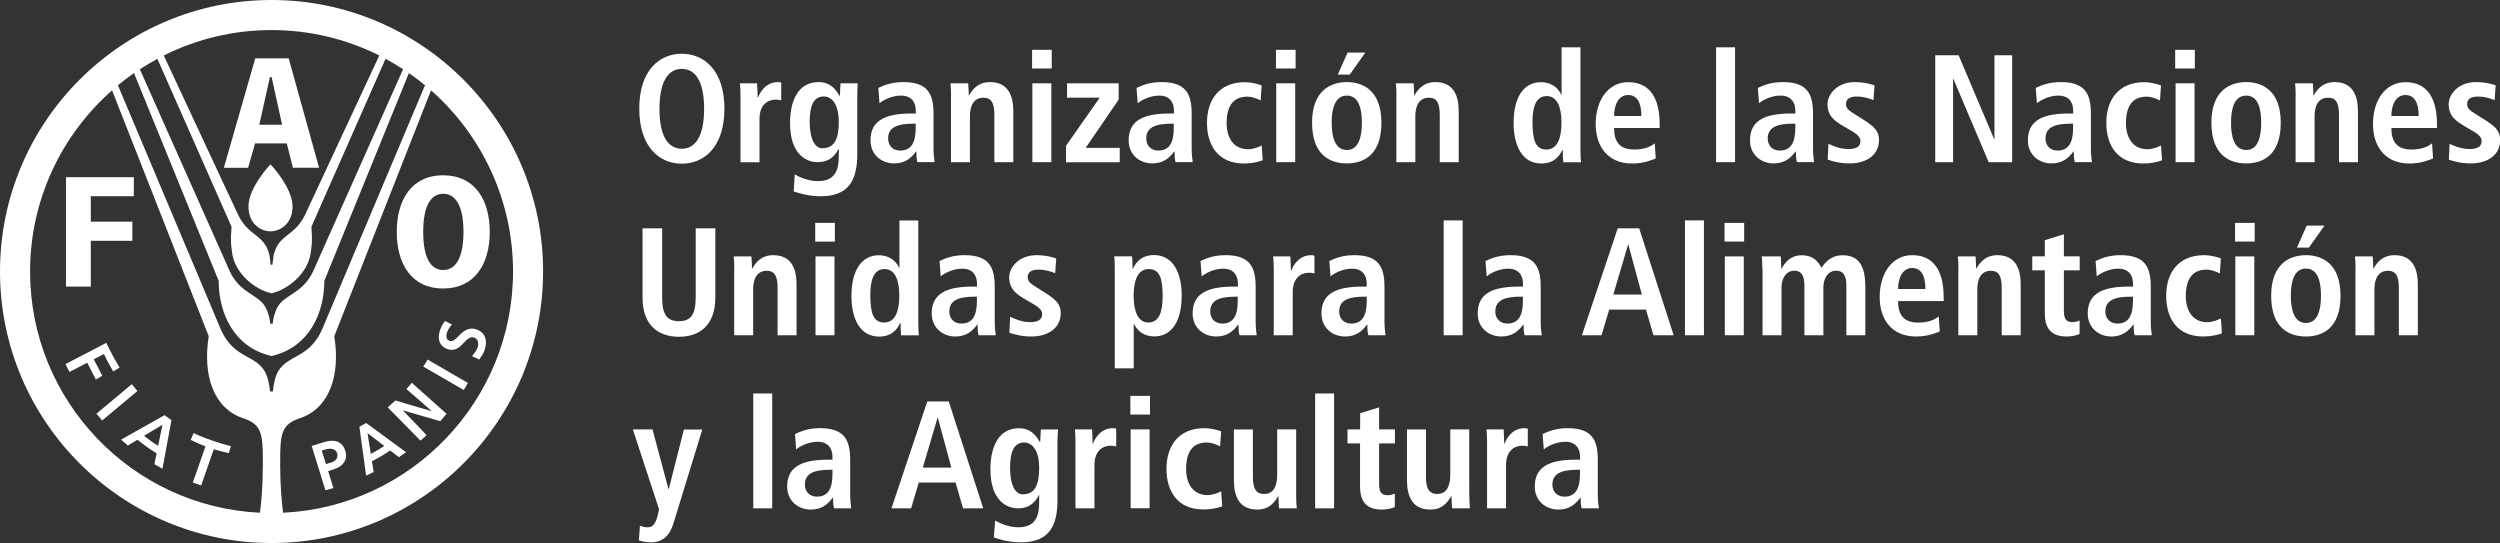 <?xml version="1.0" encoding="utf-8"?>
<!-- Generator: Adobe Illustrator 26.2.1, SVG Export Plug-In . SVG Version: 6.00 Build 0)  -->
<svg version="1.1" id="Layer_1" xmlns="http://www.w3.org/2000/svg" xmlns:xlink="http://www.w3.org/1999/xlink" x="0px" y="0px" viewBox="0 0 261 56.69" style="enable-background:new 0 0 261 56.69;" xml:space="preserve">
  <rect x="0" y="0" width="261" height="56.69" fill="#333333" stroke="none"/>
  <style type="text/css">
	.st0{fill:#FFFFFF;}
</style>
  <g>
    <path class="st0" d="M28.35,56.69C12.72,56.69,0,43.98,0,28.35C0,12.72,12.72,0,28.35,0c15.63,0,28.35,12.72,28.35,28.35
		C56.69,43.98,43.98,56.69,28.35,56.69z M28.24,17.17c0.04,0,2.3,2.43,2.3,4.37c0,2.1-1.64,2.61-2.19,2.61c-0.03,0-0.06,0-0.1-0.01
		h-0.02c-0.04,0-0.07,0.01-0.1,0.01c-0.55,0-2.19-0.5-2.19-2.61C25.94,19.6,28.2,17.17,28.24,17.17z M6.89,29.92h2.59v-4.78h4.34v-2
		H9.48v-2.66h4.49V18.5H6.89V29.92z M30.58,17.51h2.73L30.14,6.09h-3.49l-3.28,11.43h2.53l0.73-2.55h3.31L30.58,17.51z M29.45,13.02
		h-2.38l1.11-4.97h0.18L29.45,13.02z M41.42,24.21c0,3.36,1.56,5.91,4.84,5.91c3.3,0,4.87-2.55,4.87-5.91
		c0-3.36-1.57-5.91-4.87-5.91C42.98,18.3,41.42,20.85,41.42,24.21z M44.18,24.21c0-2.19,0.54-3.98,2.09-3.98
		c1.56,0,2.12,1.78,2.12,3.98s-0.56,3.98-2.12,3.98C44.72,28.19,44.18,26.4,44.18,24.21z M27.14,53.53c0.15-1.1,0.3-2.88,0.3-4.96
		c0-0.57,0-0.19,0-0.35c0-2.93-0.11-3.92-2.06-4.56c-3.02-1-4.25-4.37-3.59-8.56L11.7,9.43c-5.25,4.63-8.56,11.39-8.56,18.92
		C3.14,41.85,13.8,52.9,27.14,53.53z M28.34,37.17c-4.02-0.94-5.51-4.6-5.51-7.85L13.99,7.63c-0.58,0.4-1.14,0.83-1.68,1.27
		c1.94,4.61,10.67,25.31,10.68,25.34c1.54,3.72,4.35,2.49,5.03,5.56c0.16,0.74,0.17,1.07,0.17,1.07h0.3c0,0,0.01-0.33,0.17-1.07
		c0.68-3.07,3.48-1.84,5.03-5.56c0.01-0.03,8.74-20.73,10.68-25.34c-0.54-0.44-1.1-0.87-1.68-1.27l-8.83,21.69
		c0,3.25-1.49,6.91-5.51,7.85H28.34z M28.33,30.62c-1.7-0.38-3.83-2.07-4.1-4.25c-0.1-0.83-0.18-1.06-0.06-2.7L16.43,6.14
		c-0.62,0.34-1.23,0.7-1.83,1.09c2.32,5.2,9.4,21.1,9.4,21.12c1.12,2.36,3.09,2.4,3.76,3.81c0.41,0.83,0.45,1.58,0.45,1.64h0.26
		c0.01-0.06,0.05-0.81,0.45-1.64c0.68-1.41,2.65-1.45,3.76-3.81c0.01-0.02,7.09-15.92,9.4-21.12c-0.59-0.39-1.2-0.75-1.83-1.09
		l-7.74,17.53c0.12,1.64,0.04,1.88-0.07,2.7c-0.28,2.18-2.4,3.87-4.09,4.25H28.33z M28.44,27.64l0.12-0.96
		c0.49-2.22,2.1-1.94,3.22-4.12c0-0.01,0.02-0.03,0.02-0.03c0.03-0.08,5.51-11.84,7.8-16.74c-3.39-1.69-7.2-2.65-11.25-2.65
		c-4.04,0-7.86,0.96-11.25,2.65c2.29,4.91,7.76,16.66,7.81,16.74c0,0,0.01,0.02,0.02,0.03c1.11,2.18,2.72,1.9,3.21,4.12l0.12,0.96
		H28.44z M53.56,28.35c0-7.53-3.32-14.29-8.56-18.92L34.9,35.1c0.67,4.19-0.57,7.56-3.59,8.56c-1.95,0.65-2.06,1.64-2.06,4.56
		c0,0.16,0-0.22,0,0.35c0,2.08,0.16,3.85,0.3,4.96C42.9,52.9,53.56,41.85,53.56,28.35z M11.1,35.79c0,0,0.37,0.79,0.68,1.35
		c0.3,0.56,0.71,1.24,0.71,1.24l-0.67,0.39c0,0-0.51-0.84-0.97-1.81c-0.13,0.07-0.92,0.48-1.06,0.55c0.08,0.14,0.89,1.72,0.89,1.72
		l-0.67,0.39c0,0-0.83-1.61-0.9-1.75c-0.14,0.07-1.86,0.96-1.86,0.96l-0.41-0.82l4.21-2.19L11.1,35.79z M13.76,40.11l0.59,0.71
		l-3.68,3.08l-0.6-0.71l3.65-3.05L13.76,40.11z M17.17,43.34l0.73,0.52l-0.94,5.08l-0.84-0.48c0,0,0.21-1.03,0.23-1.13
		c-0.04-0.03-0.53-0.32-1-0.66c-0.48-0.34-0.95-0.73-0.99-0.76c-0.09,0.05-1.01,0.6-1.01,0.6l-0.71-0.61l4.49-2.53L17.17,43.34z
		 M15.04,45.49c0.09,0.07,0.4,0.33,0.72,0.56c0.33,0.23,0.66,0.45,0.75,0.49c0.05-0.21,0.38-1.88,0.45-2.19
		C16.7,44.51,15.24,45.38,15.04,45.49z M20.21,45.21c0,0,0.78,0.39,1.88,0.76c0.75,0.26,1.39,0.46,2.02,0.6l-0.22,0.73
		c0,0-0.6-0.11-1.57-0.4C22.26,47.06,21,50.68,21,50.68l-0.87-0.3c0,0,1.26-3.62,1.32-3.78c-0.91-0.34-1.54-0.68-1.54-0.68
		L20.21,45.21z M35.37,46.17c0.32,0.17,0.54,0.46,0.67,0.87c0.06,0.18,0.09,0.34,0.09,0.51c0,0.67-0.47,1.2-1.32,1.46
		c0,0-0.43,0.13-0.55,0.17c0.05,0.15,0.55,1.78,0.55,1.78l-0.84,0.22l-1.43-4.62l1.28-0.4C34.45,45.97,34.98,45.97,35.37,46.17z
		 M33.59,47.04c0.04,0.14,0.39,1.27,0.44,1.41c0.18-0.05,0.56-0.17,0.56-0.17c0.13-0.04,0.43-0.16,0.57-0.43
		c0.05-0.09,0.07-0.19,0.07-0.29c0-0.08-0.02-0.16-0.04-0.25c-0.05-0.17-0.16-0.29-0.31-0.37c-0.26-0.14-0.61-0.1-0.83-0.04
		C34.05,46.9,33.71,47,33.59,47.04z M38.23,44.16l4.16,3.05l-0.74,0.52c0,0-0.84-0.64-0.92-0.7c-0.05,0.03-0.48,0.33-0.94,0.6
		c-0.44,0.26-0.91,0.5-0.96,0.52c0.02,0.11,0.18,1.13,0.18,1.13l-0.79,0.38l-0.7-5.1L38.23,44.16z M38.71,47.39
		c0.12-0.06,0.45-0.24,0.77-0.43c0.29-0.17,0.52-0.32,0.63-0.41c-0.17-0.13-1.47-1.12-1.74-1.33
		C38.42,45.56,38.68,47.18,38.71,47.39z M42.99,39.96l3.63,3.24l-0.65,0.77c0,0-3.4-0.99-3.92-1.13c0.38,0.37,2.49,2.59,2.49,2.59
		L43.9,46l-3.42-3.47l0.8-0.72c0,0,3.28,0.98,3.8,1.12c-0.38-0.36-2.65-2.31-2.65-2.31L42.99,39.96z M44.65,37.54l4.2,2.44
		l-0.43,0.74l-4.23-2.45L44.65,37.54z M46.47,33.51l0.72,0.37l-0.07,0.08c-0.23,0.28-0.34,0.43-0.45,0.75
		c-0.05,0.15-0.12,0.43-0.01,0.64c0.05,0.11,0.15,0.19,0.29,0.24c0.32,0.11,0.6-0.17,0.91-0.49c0.44-0.45,0.99-1.01,1.88-0.71
		c0.9,0.31,1.21,1.11,0.84,2.2c-0.11,0.33-0.32,0.62-0.51,0.88l-0.04,0.06l-0.75-0.35l0.07-0.09c0.09-0.11,0.4-0.47,0.52-0.83
		c0.11-0.32,0.1-0.86-0.38-1.02c-0.4-0.14-0.7,0.17-1.05,0.53c-0.43,0.45-0.91,0.95-1.72,0.68c-0.35-0.12-0.62-0.34-0.77-0.64
		c-0.18-0.37-0.19-0.83-0.02-1.32c0.11-0.33,0.29-0.67,0.5-0.93L46.47,33.51z" />
  </g>
  <g>
    <path class="st0" d="M71.18,5.61c2.32,0,4.45,1.73,4.45,5.74c0,4.01-2.13,5.74-4.45,5.74c-2.32,0-4.44-1.73-4.44-5.74
		C66.73,7.34,68.86,5.61,71.18,5.61z M71.18,15.53c1.29,0,2.33-1.1,2.33-4.17c0-3.07-1.04-4.17-2.33-4.17
		c-1.29,0-2.33,1.1-2.33,4.17C68.84,14.42,69.88,15.53,71.18,15.53z" />
    <path class="st0" d="M77.31,10.06c0-0.51-0.02-0.99-0.06-1.36h1.79c0.02,0.5,0.06,1.01,0.06,1.5h0.03
		c0.24-0.64,0.86-1.63,2.09-1.63c0.13,0,0.22,0.03,0.34,0.05v1.86c-0.18-0.05-0.35-0.08-0.56-0.08c-0.82,0-1.71,0.5-1.71,2.03v4.51
		h-1.98V10.06z" />
    <path class="st0" d="M82.97,18.21c0.46,0.26,1.39,0.7,2.43,0.7c1.87,0,2.17-1.3,2.17-2.59v-0.78h-0.03
		c-0.32,0.64-0.88,1.39-2.18,1.39c-1.15,0-2.88-0.77-2.88-4.09c0-2.27,0.82-4.27,2.97-4.27c1.2,0,1.76,0.69,2.17,1.41h0.07
		c0-0.43,0.05-0.85,0.06-1.28h1.79C89.53,9.13,89.5,9.56,89.5,10v6.08c0,2.57-0.78,4.41-3.81,4.41c-1.31,0-2.35-0.34-2.83-0.51
		L82.97,18.21z M85.83,15.48c1.25,0,1.74-0.9,1.74-2.77c0-1.73-0.66-2.65-1.6-2.64c-1.04,0.02-1.44,0.98-1.44,2.65
		C84.54,14.66,85.16,15.48,85.83,15.48z" />
    <path class="st0" d="M91.7,9.18c0.56-0.26,1.34-0.61,2.61-0.61c2.56,0,3.15,1.25,3.15,3.31v3.6c0,0.59,0.06,1.14,0.11,1.45h-1.79
		c-0.09-0.32-0.11-0.72-0.11-1.12h-0.03c-0.5,0.67-1.12,1.25-2.3,1.25c-1.28,0-2.46-0.88-2.46-2.41c0-2.24,1.82-2.8,4.33-2.8h0.4
		v-0.3c0-0.81-0.4-1.57-1.54-1.57c-0.99,0-1.87,0.48-2.25,0.8L91.7,9.18z M95.6,12.91h-0.18c-1.7,0-2.7,0.35-2.7,1.55
		c0,0.75,0.5,1.26,1.26,1.26c1.18,0,1.62-0.88,1.62-2.35V12.91z" />
    <path class="st0" d="M99.29,10.06c0-0.51-0.02-0.99-0.06-1.36h1.85c0.02,0.42,0.06,0.85,0.06,1.26h0.03
		c0.29-0.5,0.85-1.39,2.19-1.39c1.87,0,2.43,1.39,2.43,3.05v5.31h-1.98v-4.94c0-1.26-0.32-1.79-1.14-1.79
		c-1.04,0-1.41,0.88-1.41,1.93v4.8h-1.98V10.06z" />
    <path class="st0" d="M107.75,5.2h2.05v1.95h-2.05V5.2z M107.78,8.7h1.98v8.23h-1.98V8.7z" />
    <path class="st0" d="M111.29,15.22l3.52-5.02h-3.41V8.7h5.39v1.7l-3.45,5.04h3.56v1.5h-5.61V15.22z" />
    <path class="st0" d="M118.65,9.18c0.56-0.26,1.34-0.61,2.61-0.61c2.56,0,3.15,1.25,3.15,3.31v3.6c0,0.59,0.06,1.14,0.11,1.45h-1.79
		c-0.1-0.32-0.11-0.72-0.11-1.12h-0.03c-0.5,0.67-1.12,1.25-2.3,1.25c-1.28,0-2.46-0.88-2.46-2.41c0-2.24,1.82-2.8,4.33-2.8h0.4
		v-0.3c0-0.81-0.4-1.57-1.53-1.57c-0.99,0-1.87,0.48-2.25,0.8L118.65,9.18z M122.55,12.91h-0.18c-1.69,0-2.7,0.35-2.7,1.55
		c0,0.75,0.5,1.26,1.26,1.26c1.18,0,1.61-0.88,1.61-2.35V12.91z" />
    <path class="st0" d="M131.83,16.73c-0.46,0.18-1.15,0.34-1.95,0.34c-2.72,0-3.87-1.9-3.87-4.24c0-2.35,1.21-4.25,3.98-4.25
		c0.62,0,1.36,0.19,1.73,0.34l-0.11,1.57c-0.35-0.18-0.85-0.4-1.39-0.4c-1.5,0-2.16,1.01-2.16,2.77c0,1.54,0.74,2.72,2.25,2.72
		c0.48,0,1.13-0.22,1.41-0.4L131.83,16.73z" />
    <path class="st0" d="M133.21,5.2h2.05v1.95h-2.05V5.2z M133.24,8.7h1.98v8.23h-1.98V8.7z" />
    <path class="st0" d="M140.61,8.57c1.68,0,3.61,0.88,3.61,4.24c0,3.45-1.94,4.25-3.61,4.25c-1.68,0-3.63-0.8-3.63-4.25
		C136.98,9.45,138.93,8.57,140.61,8.57z M140.61,15.66c1.28,0,1.57-1.47,1.57-2.85c0-1.38-0.29-2.83-1.57-2.83
		c-1.28,0-1.58,1.45-1.58,2.83C139.03,14.18,139.33,15.66,140.61,15.66z M140.69,5.49h1.85l-1.63,2.3h-1.25L140.69,5.49z" />
    <path class="st0" d="M145.79,10.06c0-0.51-0.02-0.99-0.06-1.36h1.85c0.02,0.42,0.06,0.85,0.06,1.26h0.03
		c0.29-0.5,0.85-1.39,2.19-1.39c1.87,0,2.43,1.39,2.43,3.05v5.31h-1.98v-4.94c0-1.26-0.32-1.79-1.14-1.79
		c-1.04,0-1.41,0.88-1.41,1.93v4.8h-1.98V10.06z" />
    <path class="st0" d="M165,4.94v10.59c0,0.59,0.02,1.1,0.06,1.41h-1.85c-0.03-0.24-0.06-0.72-0.06-1.28h-0.05
		c-0.32,0.7-0.91,1.41-2.19,1.41c-2.05,0-2.89-1.95-2.89-4.24c0-2.69,1.07-4.25,2.85-4.25c1.18,0,1.84,0.67,2.13,1.31h0.03V4.94H165
		z M161.45,15.61c1.17,0,1.57-1.26,1.57-2.81c0-1.6-0.45-2.77-1.54-2.77c-1.1,0-1.49,1.07-1.49,2.72
		C160,14.65,160.3,15.61,161.45,15.61z" />
    <path class="st0" d="M172.86,16.54c-0.42,0.18-1.28,0.53-2.46,0.53c-2.65,0-3.81-1.9-3.81-4.13c0-2.46,1.29-4.36,3.39-4.36
		c1.78,0,3.29,1.04,3.29,4.4v0.38h-4.76c0,1.41,0.56,2.25,2.09,2.25c1.21,0,1.79-0.37,2.16-0.64L172.86,16.54z M171.36,12.11
		c0-1.45-0.48-2.19-1.38-2.19c-1.04,0-1.47,1.1-1.47,2.19H171.36z" />
    <path class="st0" d="M179.16,4.94h1.98v11.99h-1.98V4.94z" />
    <path class="st0" d="M183.52,9.18c0.56-0.26,1.34-0.61,2.61-0.61c2.56,0,3.15,1.25,3.15,3.31v3.6c0,0.59,0.06,1.14,0.11,1.45h-1.79
		c-0.09-0.32-0.11-0.72-0.11-1.12h-0.03c-0.5,0.67-1.12,1.25-2.3,1.25c-1.28,0-2.46-0.88-2.46-2.41c0-2.24,1.82-2.8,4.33-2.8h0.4
		v-0.3c0-0.81-0.4-1.57-1.54-1.57c-0.99,0-1.87,0.48-2.25,0.8L183.52,9.18z M187.43,12.91h-0.18c-1.69,0-2.7,0.35-2.7,1.55
		c0,0.75,0.5,1.26,1.26,1.26c1.18,0,1.62-0.88,1.62-2.35V12.91z" />
    <path class="st0" d="M190.89,15.02c0.32,0.13,1.13,0.54,2.06,0.54c0.72,0,1.28-0.18,1.28-0.82c0-0.32-0.16-0.62-0.88-1.04
		l-0.82-0.48c-0.83-0.5-1.74-1.02-1.74-2.32c0-1.14,1.1-2.33,2.85-2.33c1.06,0,1.87,0.27,2.06,0.34l-0.11,1.54
		c-0.5-0.19-1.02-0.37-1.74-0.37c-0.8,0-1.13,0.3-1.13,0.8c0,0.45,0.35,0.69,0.93,1.05l0.98,0.62c1.02,0.66,1.54,1.12,1.54,2.08
		c0,1.52-1.28,2.43-3.07,2.43c-1.02,0-1.87-0.24-2.29-0.4L190.89,15.02z" />
    <path class="st0" d="M202.05,5.77h2.43l3.71,8.76h0.03V5.77h1.85v11.16h-2.45l-3.69-8.7h-0.03v8.7h-1.86V5.77z" />
    <path class="st0" d="M212.53,9.18c0.56-0.26,1.34-0.61,2.61-0.61c2.56,0,3.15,1.25,3.15,3.31v3.6c0,0.59,0.06,1.14,0.11,1.45h-1.79
		c-0.09-0.32-0.11-0.72-0.11-1.12h-0.03c-0.5,0.67-1.12,1.25-2.3,1.25c-1.28,0-2.46-0.88-2.46-2.41c0-2.24,1.82-2.8,4.33-2.8h0.4
		v-0.3c0-0.81-0.4-1.57-1.54-1.57c-0.99,0-1.87,0.48-2.25,0.8L212.53,9.18z M216.43,12.91h-0.18c-1.7,0-2.7,0.35-2.7,1.55
		c0,0.75,0.5,1.26,1.26,1.26c1.18,0,1.62-0.88,1.62-2.35V12.91z" />
    <path class="st0" d="M225.72,16.73c-0.46,0.18-1.15,0.34-1.95,0.34c-2.72,0-3.87-1.9-3.87-4.24c0-2.35,1.21-4.25,3.98-4.25
		c0.62,0,1.36,0.19,1.73,0.34l-0.11,1.57c-0.35-0.18-0.85-0.4-1.39-0.4c-1.5,0-2.16,1.01-2.16,2.77c0,1.54,0.74,2.72,2.25,2.72
		c0.48,0,1.13-0.22,1.41-0.4L225.72,16.73z" />
    <path class="st0" d="M227.09,5.2h2.05v1.95h-2.05V5.2z M227.13,8.7h1.98v8.23h-1.98V8.7z" />
    <path class="st0" d="M234.5,8.57c1.68,0,3.61,0.88,3.61,4.24c0,3.45-1.94,4.25-3.61,4.25s-3.63-0.8-3.63-4.25
		C230.87,9.45,232.82,8.57,234.5,8.57z M234.5,15.66c1.28,0,1.57-1.47,1.57-2.85c0-1.38-0.29-2.83-1.57-2.83
		c-1.28,0-1.58,1.45-1.58,2.83C232.91,14.18,233.22,15.66,234.5,15.66z" />
    <path class="st0" d="M239.67,10.06c0-0.51-0.02-0.99-0.06-1.36h1.85c0.02,0.42,0.06,0.85,0.06,1.26h0.03
		c0.29-0.5,0.85-1.39,2.19-1.39c1.87,0,2.43,1.39,2.43,3.05v5.31h-1.98v-4.94c0-1.26-0.32-1.79-1.14-1.79
		c-1.04,0-1.41,0.88-1.41,1.93v4.8h-1.98V10.06z" />
    <path class="st0" d="M254.01,16.54c-0.42,0.18-1.28,0.53-2.46,0.53c-2.65,0-3.81-1.9-3.81-4.13c0-2.46,1.29-4.36,3.39-4.36
		c1.77,0,3.29,1.04,3.29,4.4v0.38h-4.76c0,1.41,0.56,2.25,2.09,2.25c1.21,0,1.79-0.37,2.16-0.64L254.01,16.54z M252.51,12.11
		c0-1.45-0.48-2.19-1.38-2.19c-1.04,0-1.47,1.1-1.47,2.19H252.51z" />
    <path class="st0" d="M255.74,15.02c0.32,0.13,1.13,0.54,2.06,0.54c0.72,0,1.28-0.18,1.28-0.82c0-0.32-0.16-0.62-0.88-1.04
		l-0.82-0.48c-0.83-0.5-1.74-1.02-1.74-2.32c0-1.14,1.1-2.33,2.85-2.33c1.06,0,1.87,0.27,2.06,0.34l-0.11,1.54
		c-0.5-0.19-1.02-0.37-1.74-0.37c-0.8,0-1.13,0.3-1.13,0.8c0,0.45,0.35,0.69,0.93,1.05l0.98,0.62c1.02,0.66,1.54,1.12,1.54,2.08
		c0,1.52-1.28,2.43-3.07,2.43c-1.02,0-1.87-0.24-2.29-0.4L255.74,15.02z" />
    <path class="st0" d="M69.13,23.84v7.23c0,1.86,0.56,2.46,1.76,2.46c1.17,0,1.74-0.61,1.74-2.46v-7.23h2.05v7.23
		c0,2.94-1.7,4.09-3.79,4.09c-2.11,0-3.81-1.15-3.81-4.09v-7.23H69.13z" />
    <path class="st0" d="M76.66,28.13c0-0.51-0.02-0.99-0.06-1.36h1.85c0.02,0.42,0.06,0.85,0.06,1.26h0.03
		c0.29-0.5,0.85-1.39,2.19-1.39c1.87,0,2.43,1.39,2.43,3.05V35h-1.98v-4.94c0-1.26-0.32-1.79-1.14-1.79c-1.04,0-1.41,0.88-1.41,1.94
		V35h-1.98V28.13z" />
    <path class="st0" d="M85.11,23.27h2.05v1.95h-2.05V23.27z M85.14,26.77h1.98V35h-1.98V26.77z" />
    <path class="st0" d="M95.87,23.01V33.6c0,0.59,0.02,1.1,0.06,1.41h-1.85c-0.03-0.24-0.06-0.72-0.06-1.28h-0.05
		c-0.32,0.7-0.91,1.41-2.19,1.41c-2.05,0-2.89-1.95-2.89-4.24c0-2.68,1.07-4.25,2.85-4.25c1.18,0,1.84,0.67,2.13,1.31h0.03v-4.94
		H95.87z M92.32,33.67c1.17,0,1.57-1.26,1.57-2.81c0-1.6-0.45-2.77-1.54-2.77c-1.1,0-1.49,1.07-1.49,2.72
		C90.87,32.72,91.17,33.67,92.32,33.67z" />
    <path class="st0" d="M98.09,27.25c0.56-0.26,1.34-0.61,2.61-0.61c2.56,0,3.15,1.25,3.15,3.31v3.6c0,0.59,0.06,1.14,0.11,1.45h-1.79
		c-0.1-0.32-0.11-0.72-0.11-1.12h-0.03c-0.5,0.67-1.12,1.25-2.3,1.25c-1.28,0-2.46-0.88-2.46-2.41c0-2.24,1.82-2.8,4.33-2.8h0.4
		v-0.3c0-0.81-0.4-1.57-1.54-1.57c-0.99,0-1.87,0.48-2.25,0.8L98.09,27.25z M101.99,30.97h-0.18c-1.69,0-2.7,0.35-2.7,1.55
		c0,0.75,0.5,1.26,1.26,1.26c1.18,0,1.62-0.88,1.62-2.35V30.97z" />
    <path class="st0" d="M105.46,33.08c0.32,0.13,1.13,0.55,2.06,0.55c0.72,0,1.28-0.18,1.28-0.82c0-0.32-0.16-0.62-0.88-1.04
		l-0.82-0.48c-0.83-0.5-1.74-1.02-1.74-2.32c0-1.14,1.1-2.33,2.85-2.33c1.06,0,1.87,0.27,2.06,0.34l-0.11,1.54
		c-0.5-0.19-1.02-0.37-1.74-0.37c-0.8,0-1.13,0.3-1.13,0.8c0,0.45,0.35,0.69,0.93,1.05l0.98,0.62c1.02,0.66,1.54,1.12,1.54,2.08
		c0,1.52-1.28,2.43-3.07,2.43c-1.02,0-1.87-0.24-2.29-0.4L105.46,33.08z" />
    <path class="st0" d="M116.38,28.17c0-0.59-0.01-1.1-0.06-1.41h1.86c0.03,0.24,0.06,0.72,0.06,1.28h0.05
		c0.32-0.7,0.91-1.41,2.19-1.41c2.05,0,2.89,1.95,2.89,4.24c0,2.69-1.07,4.25-2.85,4.25c-1.18,0-1.84-0.67-2.13-1.31h-0.03v4.64
		h-1.98V28.17z M119.89,33.67c1.1,0,1.49-1.07,1.49-2.72c0-1.9-0.3-2.86-1.46-2.86c-1.17,0-1.57,1.26-1.57,2.81
		C118.36,32.51,118.81,33.67,119.89,33.67z" />
    <path class="st0" d="M125.33,27.25c0.56-0.26,1.34-0.61,2.61-0.61c2.56,0,3.15,1.25,3.15,3.31v3.6c0,0.59,0.06,1.14,0.11,1.45
		h-1.79c-0.1-0.32-0.11-0.72-0.11-1.12h-0.03c-0.5,0.67-1.12,1.25-2.3,1.25c-1.28,0-2.46-0.88-2.46-2.41c0-2.24,1.82-2.8,4.33-2.8
		h0.4v-0.3c0-0.81-0.4-1.57-1.53-1.57c-0.99,0-1.87,0.48-2.25,0.8L125.33,27.25z M129.23,30.97h-0.18c-1.69,0-2.7,0.35-2.7,1.55
		c0,0.75,0.5,1.26,1.26,1.26c1.18,0,1.61-0.88,1.61-2.35V30.97z" />
    <path class="st0" d="M132.98,28.13c0-0.51-0.02-0.99-0.06-1.36h1.79c0.02,0.5,0.06,1.01,0.06,1.5h0.03
		c0.24-0.64,0.86-1.63,2.09-1.63c0.13,0,0.22,0.03,0.34,0.05v1.86c-0.18-0.05-0.35-0.08-0.56-0.08c-0.81,0-1.71,0.5-1.71,2.03V35
		h-1.98V28.13z" />
    <path class="st0" d="M138.78,27.25c0.56-0.26,1.34-0.61,2.61-0.61c2.56,0,3.15,1.25,3.15,3.31v3.6c0,0.59,0.06,1.14,0.11,1.45
		h-1.79c-0.1-0.32-0.11-0.72-0.11-1.12h-0.03c-0.5,0.67-1.12,1.25-2.3,1.25c-1.28,0-2.46-0.88-2.46-2.41c0-2.24,1.82-2.8,4.33-2.8
		h0.4v-0.3c0-0.81-0.4-1.57-1.53-1.57c-0.99,0-1.87,0.48-2.25,0.8L138.78,27.25z M142.69,30.97h-0.18c-1.69,0-2.7,0.35-2.7,1.55
		c0,0.75,0.5,1.26,1.26,1.26c1.18,0,1.62-0.88,1.62-2.35V30.97z" />
    <path class="st0" d="M150.72,23.01h1.98V35h-1.98V23.01z" />
    <path class="st0" d="M155.09,27.25c0.56-0.26,1.34-0.61,2.61-0.61c2.56,0,3.15,1.25,3.15,3.31v3.6c0,0.59,0.06,1.14,0.11,1.45
		h-1.79c-0.1-0.32-0.11-0.72-0.11-1.12h-0.03c-0.5,0.67-1.12,1.25-2.3,1.25c-1.28,0-2.46-0.88-2.46-2.41c0-2.24,1.82-2.8,4.33-2.8
		h0.4v-0.3c0-0.81-0.4-1.57-1.54-1.57c-0.99,0-1.87,0.48-2.25,0.8L155.09,27.25z M158.99,30.97h-0.18c-1.69,0-2.7,0.35-2.7,1.55
		c0,0.75,0.5,1.26,1.26,1.26c1.18,0,1.62-0.88,1.62-2.35V30.97z" />
    <path class="st0" d="M171.84,32.32H168l-0.8,2.68h-2.05l3.74-11.16h2.24l3.6,11.16h-2.11L171.84,32.32z M171.41,30.75L170,25.54
		h-0.03l-1.54,5.21H171.41z" />
    <path class="st0" d="M175.91,23.01h1.98V35h-1.98V23.01z" />
    <path class="st0" d="M180.04,23.27h2.05v1.95h-2.05V23.27z M180.07,26.77h1.98V35h-1.98V26.77z" />
    <path class="st0" d="M183.99,28.11c0-0.59-0.03-1.04-0.06-1.34h1.98c0.02,0.43,0.06,0.86,0.06,1.3H186
		c0.3-0.64,0.94-1.42,2.08-1.42c1.39,0,1.84,0.86,2.08,1.31c0.4-0.58,0.99-1.31,2.21-1.31c1.79,0,2.37,1.28,2.37,3.28V35h-1.98v-5.2
		c0-1.02-0.32-1.54-1.06-1.54c-0.88,0-1.34,0.83-1.34,1.74V35h-1.98v-5.2c0-1.02-0.32-1.54-1.05-1.54c-0.88,0-1.34,0.83-1.34,1.74
		V35h-1.98V28.11z" />
    <path class="st0" d="M202.51,34.6c-0.42,0.18-1.28,0.53-2.46,0.53c-2.66,0-3.81-1.9-3.81-4.12c0-2.46,1.29-4.37,3.39-4.37
		c1.77,0,3.29,1.04,3.29,4.4v0.39h-4.76c0,1.41,0.56,2.25,2.09,2.25c1.21,0,1.79-0.37,2.16-0.64L202.51,34.6z M201.01,30.17
		c0-1.46-0.48-2.19-1.38-2.19c-1.04,0-1.47,1.11-1.47,2.19H201.01z" />
    <path class="st0" d="M204.46,28.13c0-0.51-0.02-0.99-0.06-1.36h1.85c0.02,0.42,0.06,0.85,0.06,1.26h0.03
		c0.29-0.5,0.85-1.39,2.19-1.39c1.87,0,2.43,1.39,2.43,3.05V35h-1.98v-4.94c0-1.26-0.32-1.79-1.14-1.79c-1.04,0-1.41,0.88-1.41,1.94
		V35h-1.98V28.13z" />
    <path class="st0" d="M213.49,25.07l1.98-0.61v2.3h1.65v1.46h-1.65v4.27c0,0.88,0.32,1.14,0.89,1.14c0.35,0,0.61-0.1,0.75-0.18v1.41
		c-0.3,0.14-0.74,0.27-1.33,0.27c-1.47,0-2.3-0.67-2.3-2.4v-4.51h-1.31v-1.46h1.31V25.07z" />
    <path class="st0" d="M218.78,27.25c0.56-0.26,1.34-0.61,2.61-0.61c2.56,0,3.15,1.25,3.15,3.31v3.6c0,0.59,0.06,1.14,0.11,1.45
		h-1.79c-0.1-0.32-0.11-0.72-0.11-1.12h-0.03c-0.5,0.67-1.12,1.25-2.3,1.25c-1.28,0-2.46-0.88-2.46-2.41c0-2.24,1.82-2.8,4.33-2.8
		h0.4v-0.3c0-0.81-0.4-1.57-1.54-1.57c-0.99,0-1.87,0.48-2.25,0.8L218.78,27.25z M222.68,30.97h-0.18c-1.7,0-2.7,0.35-2.7,1.55
		c0,0.75,0.5,1.26,1.26,1.26c1.18,0,1.62-0.88,1.62-2.35V30.97z" />
    <path class="st0" d="M231.97,34.8c-0.46,0.17-1.15,0.33-1.95,0.33c-2.72,0-3.87-1.9-3.87-4.24c0-2.35,1.21-4.25,3.98-4.25
		c0.62,0,1.36,0.19,1.73,0.34l-0.11,1.57c-0.35-0.17-0.85-0.4-1.39-0.4c-1.5,0-2.16,1.01-2.16,2.77c0,1.54,0.74,2.72,2.25,2.72
		c0.48,0,1.13-0.23,1.41-0.4L231.97,34.8z" />
    <path class="st0" d="M233.34,23.27h2.05v1.95h-2.05V23.27z M233.37,26.77h1.98V35h-1.98V26.77z" />
    <path class="st0" d="M240.74,26.64c1.68,0,3.61,0.88,3.61,4.24c0,3.45-1.94,4.25-3.61,4.25c-1.68,0-3.63-0.8-3.63-4.25
		C237.11,27.52,239.06,26.64,240.74,26.64z M240.74,33.72c1.28,0,1.57-1.47,1.57-2.85s-0.29-2.83-1.57-2.83
		c-1.28,0-1.58,1.46-1.58,2.83S239.47,33.72,240.74,33.72z M240.82,23.55h1.86l-1.63,2.3h-1.25L240.82,23.55z" />
    <path class="st0" d="M245.92,28.13c0-0.51-0.02-0.99-0.06-1.36h1.85c0.02,0.42,0.06,0.85,0.06,1.26h0.03
		c0.29-0.5,0.85-1.39,2.19-1.39c1.87,0,2.43,1.39,2.43,3.05V35h-1.98v-4.94c0-1.26-0.32-1.79-1.14-1.79c-1.04,0-1.41,0.88-1.41,1.94
		V35h-1.98V28.13z" />
    <path class="st0" d="M69.79,51.06h0.03l1.58-6.22h1.92l-3.01,9.8c-0.35,1.14-1.02,1.98-2.35,1.98c-0.53,0-0.98-0.11-1.26-0.21
		l0.11-1.52c0.22,0.08,0.45,0.16,0.75,0.16c0.59,0.02,0.85-0.35,1.1-1.2l0.14-0.7l-2.73-8.32h2.05L69.79,51.06z" />
    <path class="st0" d="M78.64,41.08h1.98v11.99h-1.98V41.08z" />
    <path class="st0" d="M83,45.31c0.56-0.25,1.34-0.61,2.61-0.61c2.56,0,3.15,1.25,3.15,3.31v3.6c0,0.59,0.06,1.14,0.11,1.46h-1.79
		c-0.1-0.32-0.11-0.72-0.11-1.12h-0.03c-0.5,0.67-1.12,1.25-2.3,1.25c-1.28,0-2.46-0.88-2.46-2.41c0-2.24,1.82-2.8,4.33-2.8h0.4
		v-0.3c0-0.81-0.4-1.57-1.54-1.57c-0.99,0-1.87,0.48-2.25,0.8L83,45.31z M86.91,49.04h-0.18c-1.7,0-2.7,0.35-2.7,1.55
		c0,0.75,0.5,1.26,1.26,1.26c1.18,0,1.62-0.88,1.62-2.35V49.04z" />
    <path class="st0" d="M99.76,50.38h-3.84l-0.8,2.69h-2.05l3.74-11.16h2.24l3.6,11.16h-2.11L99.76,50.38z M99.32,48.82l-1.41-5.21
		h-0.03l-1.54,5.21H99.32z" />
    <path class="st0" d="M103.89,54.35c0.46,0.26,1.39,0.7,2.43,0.7c1.87,0,2.17-1.3,2.17-2.59v-0.78h-0.03
		c-0.32,0.64-0.88,1.39-2.18,1.39c-1.15,0-2.88-0.77-2.88-4.09c0-2.27,0.82-4.27,2.97-4.27c1.2,0,1.76,0.69,2.17,1.41h0.06
		c0-0.43,0.05-0.85,0.07-1.28h1.79c-0.03,0.43-0.06,0.86-0.06,1.3v6.07c0,2.58-0.78,4.41-3.81,4.41c-1.31,0-2.35-0.34-2.83-0.51
		L103.89,54.35z M106.75,51.61c1.25,0,1.74-0.9,1.74-2.77c0-1.73-0.66-2.65-1.6-2.64c-1.04,0.02-1.44,0.98-1.44,2.65
		C105.46,50.8,106.08,51.61,106.75,51.61z" />
    <path class="st0" d="M112.28,46.19c0-0.51-0.02-0.99-0.06-1.36h1.79c0.02,0.5,0.06,1.01,0.06,1.5h0.03
		c0.24-0.64,0.86-1.63,2.09-1.63c0.13,0,0.22,0.03,0.34,0.05v1.86c-0.18-0.05-0.35-0.08-0.56-0.08c-0.82,0-1.71,0.5-1.71,2.03v4.51
		h-1.98V46.19z" />
    <path class="st0" d="M118.01,41.33h2.05v1.95h-2.05V41.33z M118.04,44.83h1.98v8.23h-1.98V44.83z" />
    <path class="st0" d="M127.6,52.86c-0.46,0.17-1.15,0.33-1.95,0.33c-2.72,0-3.87-1.9-3.87-4.24c0-2.35,1.21-4.25,3.98-4.25
		c0.62,0,1.36,0.19,1.73,0.33l-0.11,1.57c-0.35-0.18-0.85-0.4-1.39-0.4c-1.5,0-2.16,1.01-2.16,2.77c0,1.54,0.74,2.72,2.25,2.72
		c0.48,0,1.13-0.23,1.41-0.4L127.6,52.86z" />
    <path class="st0" d="M135.32,51.71c0,0.51,0.02,0.99,0.06,1.36h-1.85c-0.02-0.42-0.06-0.85-0.06-1.26l-0.05-0.02l0.02,0.02
		c-0.38,0.61-0.9,1.39-2.19,1.39c-1.87,0-2.43-1.39-2.43-3.05v-5.31h1.98v4.94c0,1.26,0.35,1.79,1.18,1.79
		c1.06,0,1.36-0.96,1.36-2.02v-4.72h1.98V51.71z" />
    <path class="st0" d="M137.3,41.08h1.98v11.99h-1.98V41.08z" />
    <path class="st0" d="M142,43.14l1.98-0.61v2.3h1.65v1.46h-1.65v4.27c0,0.88,0.32,1.14,0.89,1.14c0.35,0,0.61-0.1,0.75-0.18v1.41
		c-0.3,0.14-0.74,0.27-1.33,0.27c-1.47,0-2.3-0.67-2.3-2.4v-4.51h-1.31v-1.46H142V43.14z" />
    <path class="st0" d="M153.4,51.71c0,0.51,0.02,0.99,0.06,1.36h-1.86c-0.02-0.42-0.06-0.85-0.06-1.26l-0.05-0.02l0.02,0.02
		c-0.38,0.61-0.9,1.39-2.19,1.39c-1.87,0-2.43-1.39-2.43-3.05v-5.31h1.98v4.94c0,1.26,0.35,1.79,1.18,1.79
		c1.06,0,1.36-0.96,1.36-2.02v-4.72h1.98V51.71z" />
    <path class="st0" d="M155.25,46.19c0-0.51-0.02-0.99-0.06-1.36h1.79c0.02,0.5,0.06,1.01,0.06,1.5h0.03
		c0.24-0.64,0.86-1.63,2.09-1.63c0.13,0,0.22,0.03,0.34,0.05v1.86c-0.18-0.05-0.35-0.08-0.56-0.08c-0.81,0-1.71,0.5-1.71,2.03v4.51
		h-1.98V46.19z" />
    <path class="st0" d="M161.05,45.31c0.56-0.25,1.34-0.61,2.61-0.61c2.56,0,3.15,1.25,3.15,3.31v3.6c0,0.59,0.06,1.14,0.11,1.46
		h-1.79c-0.1-0.32-0.11-0.72-0.11-1.12h-0.03c-0.5,0.67-1.12,1.25-2.3,1.25c-1.28,0-2.46-0.88-2.46-2.41c0-2.24,1.82-2.8,4.33-2.8
		h0.4v-0.3c0-0.81-0.4-1.57-1.54-1.57c-0.99,0-1.87,0.48-2.25,0.8L161.05,45.31z M164.95,49.04h-0.18c-1.7,0-2.7,0.35-2.7,1.55
		c0,0.75,0.5,1.26,1.26,1.26c1.18,0,1.62-0.88,1.62-2.35V49.04z" />
  </g>
</svg>